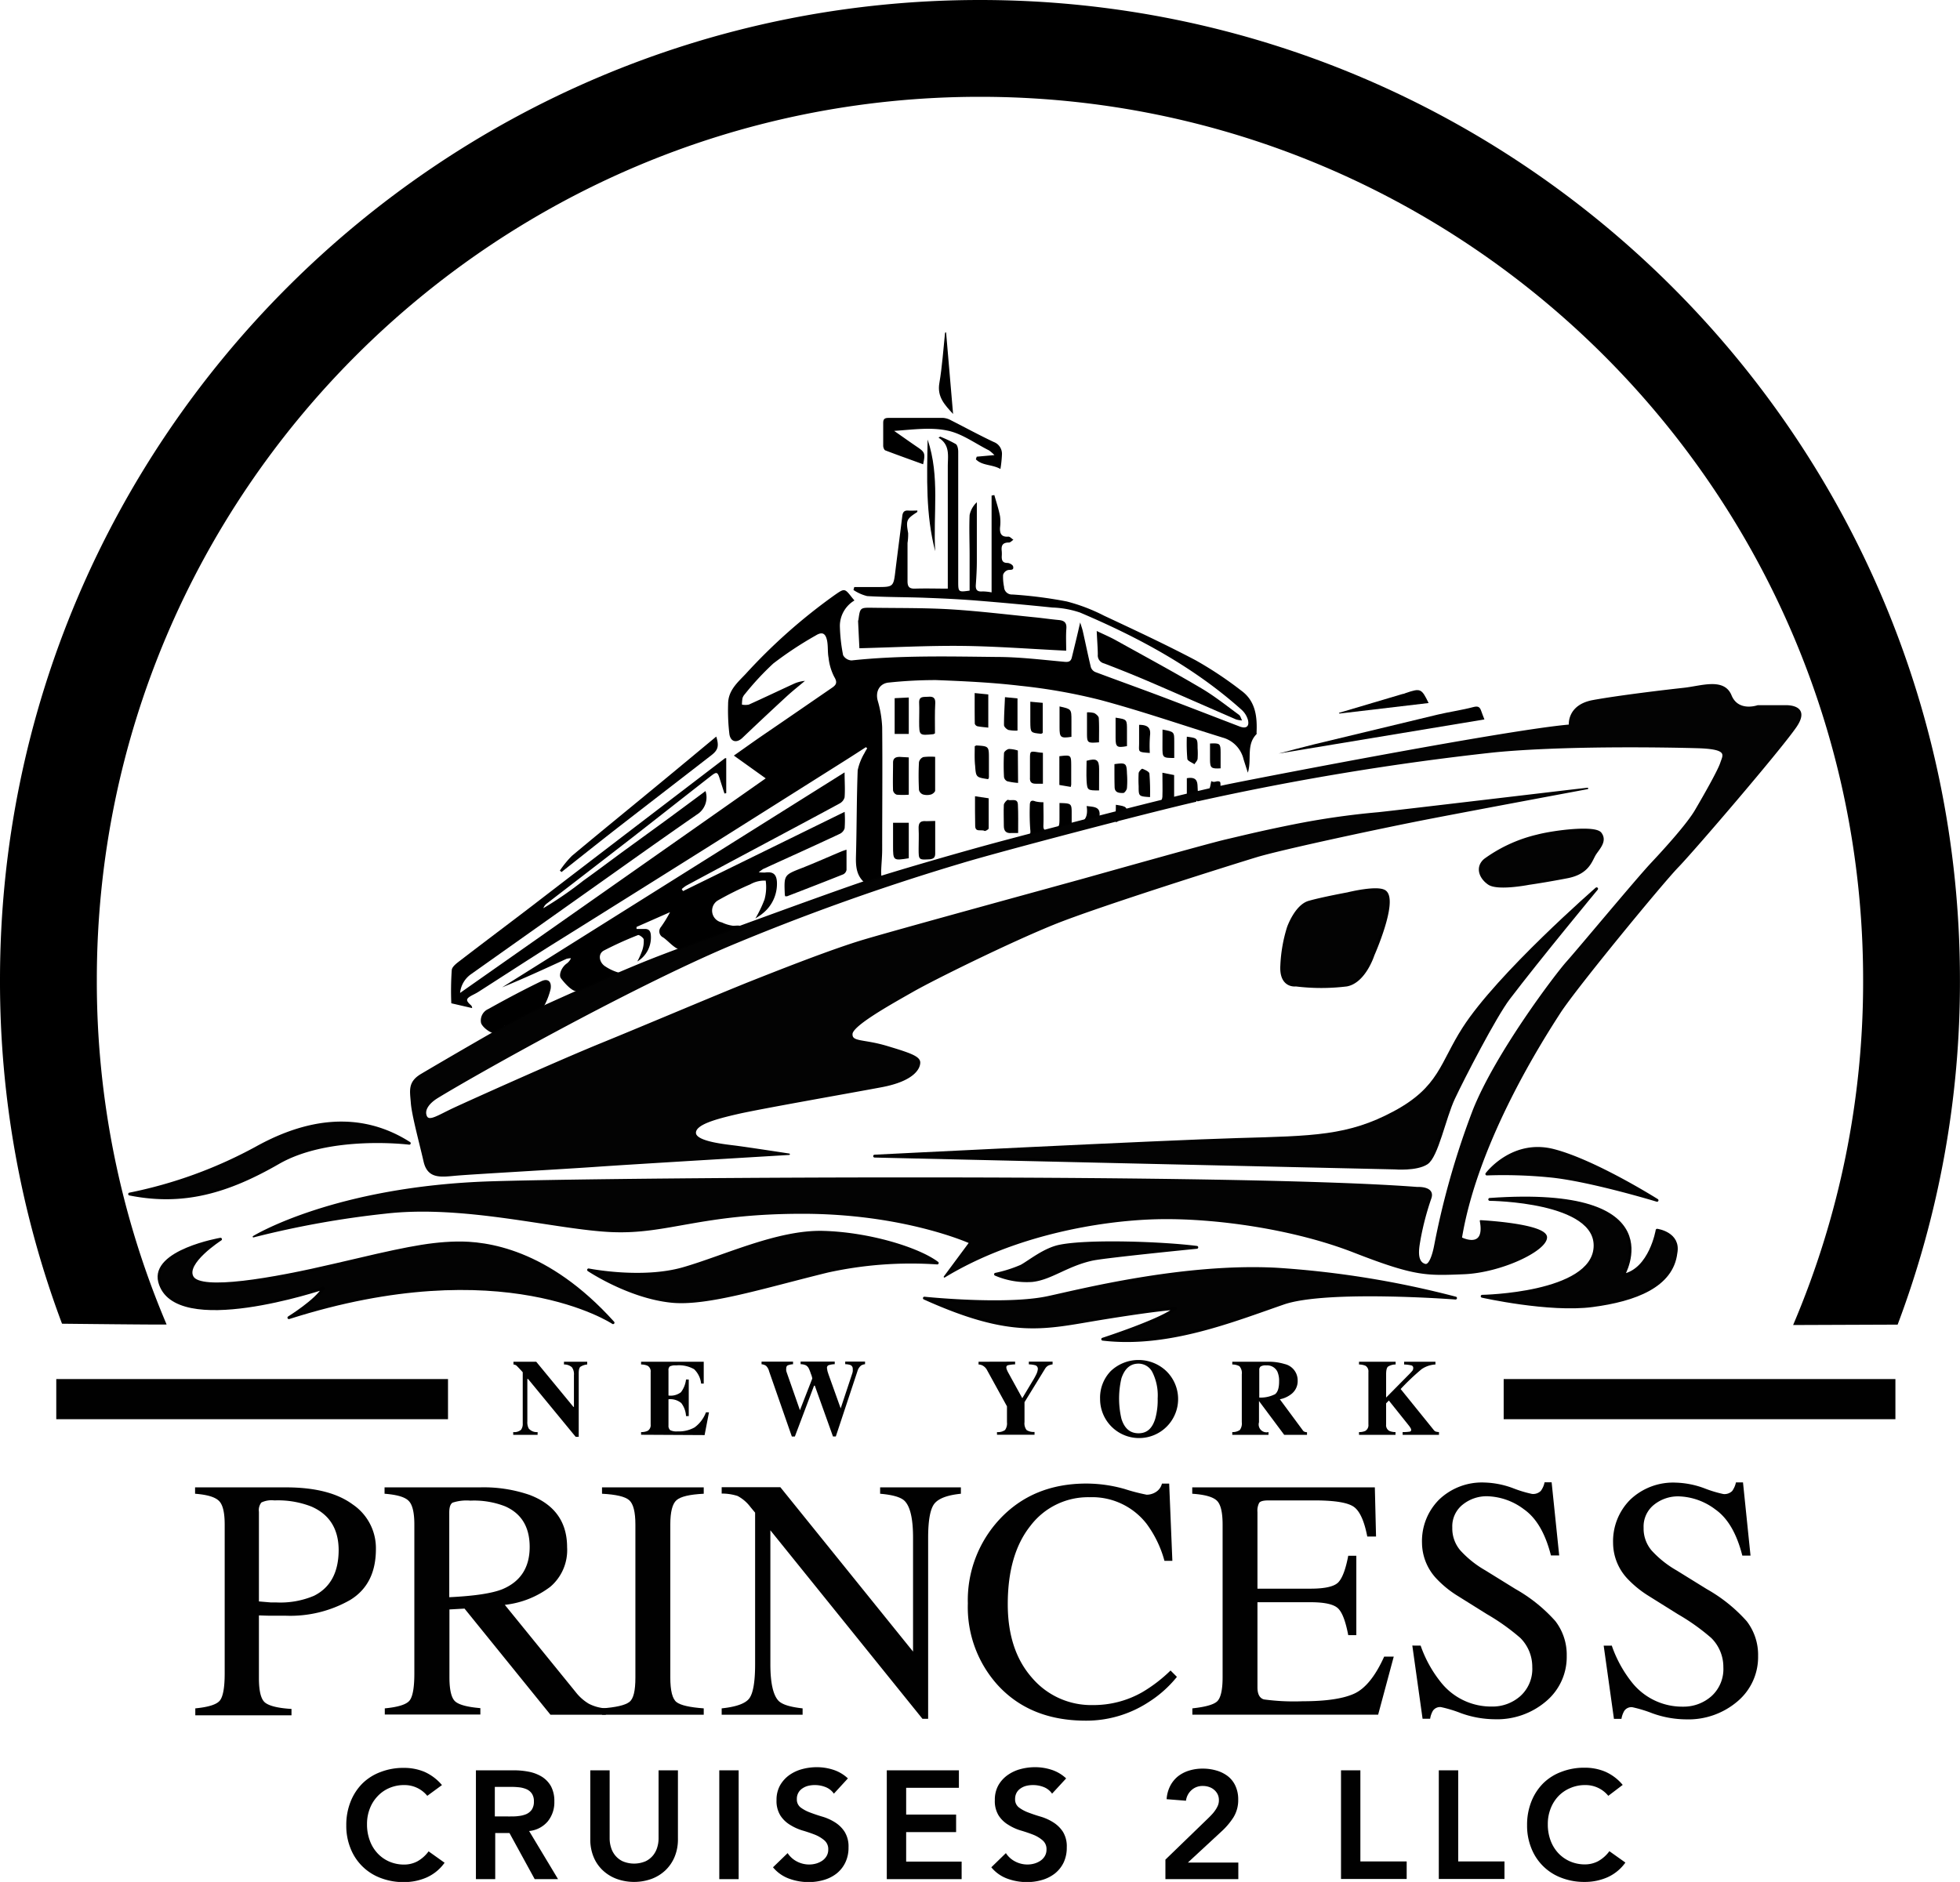 <?xml version="1.0" encoding="UTF-8"?>
<svg xmlns="http://www.w3.org/2000/svg" id="Layer_1" data-name="Layer 1" viewBox="0 0 344.13 330.49">
  <defs>
    <style>.cls-1,.cls-2{fill:#030303;stroke:#010101;stroke-linecap:round;stroke-linejoin:round;}.cls-1{stroke-width:0.5px;}.cls-2{stroke-width:0.25px;}.cls-3{fill:#010101;}</style>
  </defs>
  <path d="M217.82,152.31v-3.14c2.46-.43,1.68,1.56,2,2.59l.86-.08c1.09-.15,1.14-.44,1.43-2,.62.38.95-.17,1.5.11.24.12,0,1.32.28,1.27" transform="translate(-9.44 -12.51)"></path>
  <path d="M213.09,153.36c.2,0,.43-.6.44-.93.05-1.35,0-2.71,0-4.22l2.06.41v4.12" transform="translate(-9.44 -12.51)"></path>
  <path d="M189.54,159.39c.74-.21.89-.4.79-1.2a39,39,0,0,1-.08-4.19c0-.72.18-1.08,1-.75a5.55,5.55,0,0,0,1.39.14c0,1.35.05,2.68,0,4-.05.86.23,1.07,1,.89l.6-.14c1.22-.3,1.22-.49,1.22-2.13v-2.48c2.15.06,2.15.06,2.14,2.05v1.47a4,4,0,0,0,1.28-.06c1.27-.32,1.58-1.42,1.35-2.93,1.26.17,2.52.07,2.24,1.88" transform="translate(-9.44 -12.51)"></path>
  <path d="M161.1,167.75c0-.21.07-.32,0-.36-1.34-1.27-1.42-2.88-1.37-4.61.14-5,.11-10,.3-15a9.87,9.87,0,0,1,1.18-3,8.92,8.92,0,0,1,.49-.85l-.22-.21c-1.2.77-2.39,1.55-3.6,2.31q-12.4,7.83-24.81,15.65-13.39,8.42-26.83,16.81c-4.27,2.69-8.5,5.45-12.75,8.17-.36.23-.76.43-1.15.63-1.11.6-1.16.89-.25,1.72a.64.64,0,0,1,.24.53l-3.65-.84a51.81,51.81,0,0,1,.08-5.85c.07-.65,1-1.28,1.63-1.77,4.19-3.22,8.42-6.39,12.62-9.6,5.19-4,10.35-7.94,15.53-11.91l18.2-13.91s.14,0,.21,0v6.14l-.31.06c-.28-.86-.56-1.73-.83-2.59-.37-1.19-.53-1.27-1.5-.52-4.61,3.59-9.2,7.22-13.81,10.81q-7.48,5.8-15,11.58a1.81,1.81,0,0,0-.66.86,63.48,63.48,0,0,0,7-4.82c2.43-1.73,4.81-3.54,7.22-5.3l7.15-5.2c2.36-1.73,4.7-3.47,7.1-5.25a3.55,3.55,0,0,1-1.53,4.14c-6.77,4.68-13.46,9.48-20.18,14.23L92.14,183.59a4.57,4.57,0,0,0-1.92,3.29l53.66-37.68-5.59-4c1.84-1.29,3.57-2.54,5.33-3.74,4-2.73,7.93-5.44,11.9-8.17.72-.49,1-.91.4-1.9a9.49,9.49,0,0,1-1-3.36c-.19-1-.07-2-.26-3-.27-1.32-.86-1.63-2-.92a63.54,63.54,0,0,0-7.45,4.92,49.57,49.57,0,0,0-5,5.39,1.8,1.8,0,0,0-.41.72,6.83,6.83,0,0,0-.09,1.11,3.19,3.19,0,0,0,1.2,0c2.6-1.17,5.17-2.4,7.76-3.59a6.09,6.09,0,0,1,2.1-.58c-1.08.91-2.2,1.79-3.25,2.76q-3.86,3.56-7.67,7.19c-1,1-2.1.83-2.34-.56a35.13,35.13,0,0,1-.23-5.34c0-2.39,1.7-3.8,3.11-5.3A98.59,98.59,0,0,1,156,117c1.74-1.21,1.75-1.19,3.08.51l.38.45a5.23,5.23,0,0,0-2.56,4.44,30,30,0,0,0,.57,5.17,1.8,1.8,0,0,0,1.48.92c8.48-.91,17-.7,25.48-.61,4,0,8,.5,12,.86.74.06,1.05-.16,1.2-.78.49-2,1-4.06,1.46-6.14.14.45.34,1,.46,1.5.48,2.12.91,4.25,1.42,6.36a1.43,1.43,0,0,0,.76.84c3.86,1.45,7.74,2.84,11.59,4.29,4.6,1.74,9.18,3.52,13.77,5.28,1.15.44,1.74,0,1.46-1.15a3.79,3.79,0,0,0-1.1-1.77c-8.36-7.49-18.11-12.72-28.36-17.08a16.79,16.79,0,0,0-4.88-.89c-4.47-.46-8.93-.87-13.41-1.23-2.93-.23-5.88-.37-8.82-.48-3.43-.13-6.86-.1-10.29-.3a7.58,7.58,0,0,1-2.4-1.07l.14-.52h3.89c3,0,3,0,3.35-3,.39-3.18.81-6.35,1.2-9.53.08-.62.35-.94,1-.9s1.08,0,1.64,0c0,.15,0,.26-.07.29-1.87,1.21-1.94,1.45-1.55,3.67a10.3,10.3,0,0,1-.11,1.74c0,2.24,0,4.48,0,6.72,0,1,.35,1.32,1.32,1.29,1.9-.06,3.79,0,5.75,0,0-3.13,0-6.35,0-9.57q0-5.94,0-11.88c0-1.83.45-3.79-1.63-5.06l.29-.18a22.17,22.17,0,0,1,2.74,1.3c.31.2.43.88.43,1.34,0,7.56,0,15.12,0,22.68,0,2,0,2,2,1.72,0-2.07,0-4.13,0-6.19,0-2.36-.1-4.73,0-7.08a4.27,4.27,0,0,1,1.27-2.25c0,3.45,0,6.89,0,10.34,0,1.39-.08,2.78-.18,4.17-.06.89.26,1.23,1.17,1.15a8.81,8.81,0,0,1,1.6.17v-17l.48-.09c.35,1.23.76,2.45,1,3.71a7.64,7.64,0,0,1,0,2c-.06,1.07.25,1.69,1.48,1.59.27,0,.58.36.87.55-.26.17-.53.49-.78.48-1.12,0-1.38.53-1.27,1.49a6.17,6.17,0,0,1,0,1c0,.73.21,1.09,1,1.1.36,0,.94.33,1,.61.17.74-.44.55-.91.64a1.28,1.28,0,0,0-.85.83,8.52,8.52,0,0,0,.17,2.13,1.36,1.36,0,0,0,1.44,1.33,76.24,76.24,0,0,1,9.55,1.22,31.45,31.45,0,0,1,6.54,2.49c5.42,2.54,10.85,5.07,16.14,7.86a65.48,65.48,0,0,1,8,5.33c2.48,1.81,2.8,4.55,2.66,7.39a.34.34,0,0,1,0,.23c-1.87,1.89-.79,4.42-1.53,6.77-.28-.89-.53-1.64-.76-2.39a5.18,5.18,0,0,0-3.62-3.76c-7.15-2.21-14.23-4.66-21.46-6.6a99.21,99.21,0,0,0-14.16-2.51c-4.89-.58-9.83-.81-14.76-1a78.18,78.18,0,0,0-8.22.43c-1.66.12-2.45,1.56-2,3.19a19.59,19.59,0,0,1,.78,4.65c.07,7.16,0,14.32,0,21.48,0,1.27-.14,2.54-.18,3.81a12.21,12.21,0,0,0,.07,1.26" transform="translate(-9.44 -12.51)"></path>
  <path d="M140.21,175.09a1.58,1.58,0,0,1-.86,0c-.34-.08-.85,0-1.19,0a6.68,6.68,0,0,1-2-.6,2.1,2.1,0,0,1-.72-3.83,55.55,55.55,0,0,1,5.73-2.85,5,5,0,0,1,2.71-.65,8.24,8.24,0,0,1-.21,3.31,21.58,21.58,0,0,1-1.61,3.35c.5-.35.92-.58,1.26-.88a6.65,6.65,0,0,0,2.53-5.55c-.08-1.39-.72-1.85-2.1-1.65a8.4,8.4,0,0,1-1.09-.05,7.63,7.63,0,0,1,.77-.57c4.47-2.05,9-4.08,13.42-6.16a1.62,1.62,0,0,0,.89-1,20.72,20.72,0,0,0,0-2.88L129.36,169l-.22-.36a6.06,6.06,0,0,1,.77-.59q6.3-3.39,12.62-6.76c4.77-2.55,9.54-5.08,14.29-7.66a1.78,1.78,0,0,0,.91-1.09c.11-1.38,0-2.77,0-4.39L97.6,185.9c3.82-1.56,7.55-3.28,11.29-5a2.92,2.92,0,0,1,.8-.11,2.4,2.4,0,0,1-.85,1c-.92.75-1.31,2-.91,2.52.67.9,2.07,2.46,2.92,2.27,2.55-.57,5.83-2.08,8.54-3a8.43,8.43,0,0,1-3.65-1.34c-1.11-.68-1.38-2.21-.28-2.8a62.94,62.94,0,0,1,6-2.72c.2-.08.93.45,1,.75a4.91,4.91,0,0,1-.28,2,15.12,15.12,0,0,1-.84,1.89,4.92,4.92,0,0,0,2.37-4.64c-.06-.81-.43-1.13-1.23-1.07-.42,0-.85,0-1.28,0l0-.36,5.88-2.59a21.23,21.23,0,0,1-1.6,2.61,1.18,1.18,0,0,0,.4,1.83c1.22.84,2.44,2.65,4.05,2.16a20.88,20.88,0,0,0,3.09-1Z" transform="translate(-9.44 -12.51)"></path>
  <path d="M104.51,189.7a5.28,5.28,0,0,0,.61-.81,12.12,12.12,0,0,0,1-2.72c.2-1.32-.49-1.9-1.67-1.33-3.14,1.52-6.22,3.16-9.26,4.86a2.2,2.2,0,0,0-1.29,2.44c.23.83,2.09,2.25,3.22,1.89.34-.11.66-1.31,1-1.38a2.38,2.38,0,0,1,.79.07l5.58-3" transform="translate(-9.44 -12.51)"></path>
  <path d="M196.64,126.78c-6.32-.31-12.25-.77-18.17-.84s-11.88.25-18.14.41c-.07-1.41-.15-3.08-.23-4.76a1,1,0,0,1,.06-.23c.29-2.12.29-2.15,2.41-2.12,4.71.07,9.43,0,14.13.3s9.57.89,14.36,1.37c1.41.14,2.83.35,4.25.48.93.09,1.44.41,1.36,1.49C196.57,124.18,196.64,125.49,196.64,126.78Z" transform="translate(-9.44 -12.51)"></path>
  <path d="M202,123.32c1.22.59,2.32,1.05,3.36,1.63,5,2.78,10.08,5.52,15,8.43,2.31,1.36,4.43,3.06,6.6,4.65.29.21.38.69.56,1a4.52,4.52,0,0,1-1.06-.18c-5-2.17-10-4.38-15-6.53-2.69-1.16-5.41-2.25-8.15-3.3a1.45,1.45,0,0,1-1.12-1.56C202.18,126.2,202.06,124.89,202,123.32Z" transform="translate(-9.44 -12.51)"></path>
  <path d="M185.09,94.87c-1.44-.83-3.2-.55-4.31-1.7l.15-.46,3.11-.28a7.66,7.66,0,0,0-.94-.82c-2.45-1.22-4.8-3-7.4-3.5-2.94-.61-6.1-.14-9.27.07,1.31.91,2.61,1.84,3.93,2.74,1.49,1,1.57,1.17,1.16,3.12-2.22-.81-4.45-1.6-6.65-2.44-.19-.08-.35-.5-.36-.77,0-1.35,0-2.71,0-4.07,0-.71.32-.86.95-.86,3.2,0,6.39,0,9.59,0a3.31,3.31,0,0,1,1.34.41c2.51,1.27,5,2.63,7.53,3.82a2.22,2.22,0,0,1,1.44,2.2A21.23,21.23,0,0,1,185.09,94.87Z" transform="translate(-9.44 -12.51)"></path>
  <path d="M107.74,165.4a17,17,0,0,1,2.1-2.58c5.31-4.44,10.68-8.8,16-13.2,3.13-2.58,6.24-5.17,9.36-7.76.5,1.64.34,2.35-.85,3.27-5.77,4.48-11.56,8.93-17.32,13.41-3,2.35-6,4.74-9,7.11Z" transform="translate(-9.44 -12.51)"></path>
  <path d="M233.94,144.84c1.85-.48,4-1.07,6.13-1.59Q251,140.61,261.88,138c2.08-.49,4.21-.78,6.28-1.33.89-.23,1.14.07,1.37.76.17.52.39,1,.54,1.42Z" transform="translate(-9.44 -12.51)"></path>
  <path d="M244.52,137.7l11.19-3.32c.18,0,.37-.1.56-.17,2.59-.88,2.76-.8,4,1.76l-15.67,1.85Z" transform="translate(-9.44 -12.51)"></path>
  <path d="M173.64,109.31c-1.68-6.4-1.45-12.93-1.33-19.61C174.51,96.22,173.25,102.82,173.64,109.31Z" transform="translate(-9.44 -12.51)"></path>
  <path d="M173.63,145.42c0,2.05,0,4,0,5.92,0,.25-.43.61-.72.69a2.6,2.6,0,0,1-1.41,0,1.14,1.14,0,0,1-.71-.79c-.08-1.62-.09-3.26,0-4.88a1.25,1.25,0,0,1,.77-.9A10.56,10.56,0,0,1,173.63,145.42Z" transform="translate(-9.44 -12.51)"></path>
  <path d="M173.64,156.68c0,2.06,0,3.9,0,5.73,0,.65-.25.91-.91,1-2,.12-2,.12-2-1.85,0-1.15.06-2.32,0-3.47s.34-1.47,1.38-1.37C172.57,156.72,173.08,156.68,173.64,156.68Z" transform="translate(-9.44 -12.51)"></path>
  <path d="M173.6,141.3c-.2.1-.23.13-.27.14-2.51.25-2.5.25-2.51-2.22,0-1.07.05-2.15,0-3.22-.08-1.32.84-1.06,1.59-1.13s1.28.1,1.24,1.08C173.55,137.74,173.6,139.52,173.6,141.3Z" transform="translate(-9.44 -12.51)"></path>
  <path d="M169,145.52v6.55a13.42,13.42,0,0,1-2.11,0,1,1,0,0,1-.65-.74c-.06-1.63,0-3.26,0-4.9,0-.77.46-1,1.17-1Z" transform="translate(-9.44 -12.51)"></path>
  <path d="M175.55,70.87c.41,4.72.81,9.45,1.23,14.34-1.47-1.6-2.83-3-2.41-5.43.5-2.92.69-5.89,1-8.84Z" transform="translate(-9.44 -12.51)"></path>
  <path d="M169,163.23c-2.74.44-2.76.42-2.76-2.18V157H169Z" transform="translate(-9.44 -12.51)"></path>
  <path d="M169,135v6.4h-2.48v-6.28Z" transform="translate(-9.44 -12.51)"></path>
  <path d="M188.19,150a11.39,11.39,0,0,1-1.9-.29,1,1,0,0,1-.57-.74,39,39,0,0,1,0-4.19c0-.28.54-.7.87-.74a5.44,5.44,0,0,1,1.56.27Z" transform="translate(-9.44 -12.51)"></path>
  <path d="M188.2,158.8c-.48,0-.84,0-1.19,0-.92.08-1.32-.36-1.32-1.25,0-1.23-.06-2.47,0-3.69,0-.33.59-.94.71-.89.61.23,1.73-.39,1.76.86C188.24,155.46,188.2,157.08,188.2,158.8Z" transform="translate(-9.44 -12.51)"></path>
  <path d="M180.63,152.34l2.4.36c0,1.75,0,3.52,0,5.29,0,.17-.61.52-.73.44-.53-.32-1.63.33-1.64-.89C180.62,155.88,180.63,154.22,180.63,152.34Z" transform="translate(-9.44 -12.51)"></path>
  <path d="M180.57,134.22l2.39.24v5.83c-.69-.08-1.3-.12-1.91-.24a.69.69,0,0,1-.46-.45C180.56,137.83,180.57,136.06,180.57,134.22Z" transform="translate(-9.44 -12.51)"></path>
  <path d="M180.58,143.55c.23-.1.27-.14.3-.13,2.19.14,2.19.14,2.19,2.37,0,1.08,0,2.15,0,3.23a.83.83,0,0,1-.14.32c-2.1-.32-2.14-.32-2.28-2.36C180.52,145.84,180.58,144.69,180.58,143.55Z" transform="translate(-9.44 -12.51)"></path>
  <path d="M185.89,134.94l2.2.22v5.65a6.44,6.44,0,0,1-1.58-.11c-.33-.11-.78-.55-.79-.84C185.71,138.25,185.82,136.65,185.89,134.94Z" transform="translate(-9.44 -12.51)"></path>
  <path d="M192.55,144.71v5.43c-.49,0-.88,0-1.27,0-.76,0-1.06-.32-1-1.09,0-1.07,0-2.14,0-3.22,0-1.44,0-1.44,1.45-1.21C191.94,144.67,192.18,144.67,192.55,144.71Z" transform="translate(-9.44 -12.51)"></path>
  <path d="M190.34,135.74l2.18.2v5.3c-.1,0-.2.14-.3.13-1.85-.18-1.86-.18-1.88-2.09C190.33,138.17,190.34,137.06,190.34,135.74Z" transform="translate(-9.44 -12.51)"></path>
  <path d="M202.41,151.32c-2,0-2.08,0-2.19-1.69-.07-1.18,0-2.37,0-3.52,1.76-.49,2.2-.17,2.2,1.47Z" transform="translate(-9.44 -12.51)"></path>
  <path d="M197.44,150.7l-2-.34V146c0-.24,0-.47,0-.69,2.07-.24,2.07-.24,2.08,1.74,0,1.07,0,2.15,0,3.23A3.75,3.75,0,0,1,197.44,150.7Z" transform="translate(-9.44 -12.51)"></path>
  <path d="M205.11,146.7c2-.27,2.14-.19,2.2,1.67a15.91,15.91,0,0,1,0,2.49c0,.34-.43.91-.65.91-.67,0-1.51,0-1.52-1.06C205.1,149.37,205.11,148,205.11,146.7Z" transform="translate(-9.44 -12.51)"></path>
  <path d="M202.4,142.87c-2.07.16-2.11.13-2.11-1.75v-3.51a3.9,3.9,0,0,1,1.28.13c.33.17.78.56.79.87C202.45,140,202.4,141.39,202.4,142.87Z" transform="translate(-9.44 -12.51)"></path>
  <path d="M195.47,136.57c2.09.46,2.09.46,2.09,2.5v2.84c-1.91.28-2.09.12-2.09-1.67Z" transform="translate(-9.44 -12.51)"></path>
  <path d="M205.31,138.54c2.05.31,2,.31,2,2.27,0,.92,0,1.83,0,2.73-1.77.33-2,.16-2-1.45C205.3,140.94,205.31,139.79,205.31,138.54Z" transform="translate(-9.44 -12.51)"></path>
  <path d="M205.36,153.84c2,.31,2,.31,2,2.27,0,.92-.07-1-.07-.13-1.77.33-2,1.77-2,.17C205.31,155,205.36,155.09,205.36,153.84Z" transform="translate(-9.44 -12.51)"></path>
  <path d="M213.55,140.63c2.06.39,2.06.39,2.06,2.13v2.86c-2.05,0-2.08-.05-2.07-2C213.55,142.64,213.55,141.7,213.55,140.63Z" transform="translate(-9.44 -12.51)"></path>
  <path d="M211.32,144.74c-2.28-.17-1.86-.14-1.88-1.94,0-1,0-2,0-3,1.58,0,2.09.57,1.91,1.94A23.4,23.4,0,0,0,211.32,144.74Z" transform="translate(-9.44 -12.51)"></path>
  <path d="M217.82,141.88c1.88.26,1.88.26,1.89,2a13.37,13.37,0,0,1,0,1.9c-.05.33-.36.62-.56.94-.43-.31-1.2-.58-1.24-.93A31.64,31.64,0,0,1,217.82,141.88Z" transform="translate(-9.44 -12.51)"></path>
  <path d="M223.75,147.44c-1.66.1-1.85-.07-1.86-1.53v-2.83c1.72-.09,1.86,0,1.86,1.52C223.76,145.55,223.75,146.5,223.75,147.44Z" transform="translate(-9.44 -12.51)"></path>
  <path d="M324.27,245.2a153.61,153.61,0,0,0,12.29-60.63c0-85.5-69.56-155.06-155.06-155.06S26.44,99.07,26.44,184.57A154,154,0,0,0,38.69,245.1c.22.08-18.36-.13-18.36-.13a171,171,0,0,1-10.89-60.4C9.44,89.7,86.63,12.51,181.5,12.51S353.56,89.7,353.56,184.57a170.62,170.62,0,0,1-10.94,60.56S324.27,245.2,324.27,245.2Z" transform="translate(-9.44 -12.51)"></path>
  <path class="cls-1" d="M32.2,222.2a78.89,78.89,0,0,0,22.35-8.15c11.33-6.27,20.14-5,26.75-.77,0,0-14-1.76-23,3.42S41.55,224.07,32.2,222.2Z" transform="translate(-9.44 -12.51)"></path>
  <path class="cls-1" d="M48.16,230.13s-6.5,4.18-4.95,6.71,13.87.44,25.1-2.2,16-3.74,21.24-3.85,16,1.21,27.53,14c0,0-19.27-12.88-56.92-.88,0,0,4.84-3,6.06-5.18,0,0-26.11,8.8-28.74-1.1C36.05,232.22,48.16,230.13,48.16,230.13Z" transform="translate(-9.44 -12.51)"></path>
  <path class="cls-1" d="M112.78,235.52s9.36,1.87,16.63-.22S146,228.7,154,228.92s16.62,2.86,20,5.39a68.29,68.29,0,0,0-19.26,1.43c-11.23,2.75-21.18,5.93-27.41,5.29C119.83,240.26,112.78,235.52,112.78,235.52Z" transform="translate(-9.44 -12.51)"></path>
  <path class="cls-1" d="M184.23,236.29a23.23,23.23,0,0,0,4.52-1.43c1.43-.77,4.09-3,6.82-3.52,5-1,18-.55,24,.22,0,0-16.1,1.59-18.38,2.09-4.52,1-7.27,3.41-10.57,3.74A13.89,13.89,0,0,1,184.23,236.29Z" transform="translate(-9.44 -12.51)"></path>
  <path class="cls-1" d="M171.74,240.48s14.2,1.48,21.63-.09c5.22-1.1,23.64-5.86,40.15-5A165.79,165.79,0,0,1,265,240.47s-22.65-1.73-30.22.89c-8.92,3.08-20.34,7.69-31.73,6.33,0,0,10.58-3.43,12.74-5.41,0,0-3.14.16-13.06,1.78S187.24,247.47,171.74,240.48Z" transform="translate(-9.44 -12.51)"></path>
  <path class="cls-1" d="M271,223.14s19,.16,18.49,8.42-19.82,8.59-19.82,8.59,11.73,2.64,19.33,1.65,14-3.47,14.69-9.25c.66-3.47-3.3-4-3.3-4s-1.16,6.93-5.95,7.92C294.43,236.51,303.68,220.82,271,223.14Z" transform="translate(-9.44 -12.51)"></path>
  <path class="cls-1" d="M270.49,218.68s4.46-6,11.72-4.13,18.17,8.75,18.17,8.75-12.07-3.67-19-4.29A82.81,82.81,0,0,0,270.49,218.68Z" transform="translate(-9.44 -12.51)"></path>
  <path class="cls-2" d="M219.38,153.2c-8.34,1.9-34.43,8.75-41,10.74a404.13,404.13,0,0,0-41.12,14.69c-17.83,7.6-44.57,22.65-51,26.59-1.49.91-2.48,2.15-2,3.3s2.15-.08,5-1.4,18.08-8.18,25.76-11.31,21.14-8.84,26.34-10.9,14-5.53,19.49-7.19,35.34-9.82,38.89-10.81,21.71-6.11,24.93-6.86,6.11-1.48,11.89-2.64a137.65,137.65,0,0,1,14.86-2.14c3.22-.33,34.44-4.05,36.75-4.3,0,0-18.17,3.39-27.17,5.12s-26.67,5.53-31,6.85-27.74,8.67-35.51,11.81-21,9.66-24.77,11.81S159.1,192.5,159,194.07s2,1,6.11,2.23,5.78,1.82,5.78,2.81-1,3.14-6.69,4.21-21.3,3.8-25.26,4.71-7.52,1.9-7.43,3.46,5,2.07,7,2.32,9.49,1.4,9.49,1.4-27.74,1.65-33.52,2.06-22.13,1.33-24.86,1.57-5,.66-5.69-2.39-2.07-8.09-2.23-10.24-.58-3.63,1.73-5,16.43-9.66,19.32-11,14.87-6.77,21.64-9.41,31.45-11.64,36.66-13.37S177,162.61,182.88,161s34-9,42.61-10.73,49-9.5,59.53-10.4c0,0-.41-3.47,4.13-4.3s12.88-1.82,15.94-2.15,7-1.81,8.25,1.24,4.71,1.82,4.71,1.82h4.71s4.7-.33,2,3.63-18,21.8-20.73,24.61S286.1,186,283.29,190.36,268.84,212.73,266,229.91c0,0,4.37,2.23,3.38-3,0,0,11.56.58,11.56,2.89s-8,6.11-14.53,6.36-8.42.42-19.24-3.8-24.85-6.11-34.68-5.86-25,2.81-37.23,10.24l4.45-6s-11.47-5.2-29.39-5.2-23.61,3.63-33.44,3.22S91.07,223.88,77,225.53a165.15,165.15,0,0,0-23.07,4.16s14.23-8.78,42-9.61c24.42-.73,131.45-1.4,162.35,1,0,0,3-.19,2.37,1.79a49.09,49.09,0,0,0-1.9,7.18c-.16,1.08-.91,4.05.91,4.54.76.21,1.4-1.65,1.73-3.46a141.53,141.53,0,0,1,6.78-23.7c4-10,14.44-23.78,16.43-26s12.22-14.53,14.78-17.26,6.35-6.93,7.76-9.33,4-6.93,4.46-8.34,1.48-2.56-4.13-2.72-23.52-.46-35.75.74a480.82,480.82,0,0,0-52,8.59" transform="translate(-9.44 -12.51)"></path>
  <path class="cls-1" d="M252.65,169.14c2,1.73-2.14,11.06-2.14,11.06s-1.49,4.71-4.63,5.29a36.56,36.56,0,0,1-8.91,0s-2.73.41-2.48-3.47a26,26,0,0,1,1.16-6.61s1.32-3.8,3.63-4.46,6.77-1.48,6.77-1.48S251.48,168.11,252.65,169.14Z" transform="translate(-9.44 -12.51)"></path>
  <path class="cls-1" d="M279.41,159.31c2.93-.76,10.07-1.65,11-.41s-.17,2.39-.91,3.47-1.07,3.38-4.87,4.12-6.77,1.16-6.77,1.16-5.45,1.07-7,0-2.15-2.89-.66-4.13A25.66,25.66,0,0,1,279.41,159.31Z" transform="translate(-9.44 -12.51)"></path>
  <path d="M158.07,161.73c0,1.25,0,2.4,0,3.54a1.09,1.09,0,0,1-.57.78c-3.27,1.31-6.56,2.58-9.85,3.85a1.44,1.44,0,0,1-.36,0,2.83,2.83,0,0,1-.06-.37c-.14-3.39-.13-3.36,3.07-4.61,2.32-.91,4.6-1.94,6.91-2.9A8.53,8.53,0,0,1,158.07,161.73Z" transform="translate(-9.44 -12.51)"></path>
  <path d="M211.36,152.49c-2-.13-2-.13-2-1.91a21.46,21.46,0,0,1,0-2.27c0-.3.55-.84.65-.8.47.19,1.2.51,1.24.85A40.18,40.18,0,0,1,211.36,152.49Z" transform="translate(-9.44 -12.51)"></path>
  <path class="cls-1" d="M254.31,217.62s3.8.32,5.61-.85,3.11-7.94,4.74-11.41,7.23-14.34,9.67-17.55c5.42-7.12,15.44-19.22,15.44-19.22s-17.23,15-23.34,24.54c-3.94,6.13-4.09,10.42-12.16,14.75s-14.18,4.36-27.56,4.74S163,215.54,163,215.54,247.71,217.49,254.31,217.62Z" transform="translate(-9.44 -12.51)"></path>
  <path d="M131.1,178.42" transform="translate(-9.44 -12.51)"></path>
  <path class="cls-3" d="M99.55,264a1.82,1.82,0,0,0,1.37-.4,1.75,1.75,0,0,0,.3-1.11v-9c-.58-.65-.94-1-1.07-1.14a1,1,0,0,0-.56-.22v-.48h4l6.53,7.93h.09V254a2.07,2.07,0,0,0-.35-1.37,2,2,0,0,0-1.4-.5v-.48h4.08v.48a2.68,2.68,0,0,0-1.19.4q-.3.24-.3,1.11v11.2h-.53l-8.36-10.16h-.13v7.45a2.36,2.36,0,0,0,.24,1.24,1.82,1.82,0,0,0,1.56.63v.49H99.55Z" transform="translate(-9.44 -12.51)"></path>
  <path class="cls-3" d="M122,264.47V264a2.6,2.6,0,0,0,1.16-.22,1.16,1.16,0,0,0,.52-1.11v-9.2a1.14,1.14,0,0,0-.54-1.12,2.85,2.85,0,0,0-1.14-.22v-.48H133v3.83h-.46a4.11,4.11,0,0,0-1.23-2.52,5.38,5.38,0,0,0-3.16-.67,2.15,2.15,0,0,0-1.11.18.86.86,0,0,0-.23.72v4.39A2.94,2.94,0,0,0,129,257a4.57,4.57,0,0,0,.89-2.23h.48v6.42h-.48a4.14,4.14,0,0,0-.83-2.28,3,3,0,0,0-2.25-.67v4.6a1,1,0,0,0,.31.83,2.52,2.52,0,0,0,1.27.21,5.63,5.63,0,0,0,3-.7,5.78,5.78,0,0,0,2-2.65h.53l-.77,4Z" transform="translate(-9.44 -12.51)"></path>
  <path class="cls-3" d="M148.68,251.63v.46a2.71,2.71,0,0,0-.94.2c-.17.08-.26.28-.26.59a1.49,1.49,0,0,0,0,.28c0,.11.05.23.08.34l2.33,6.66h0l2.17-5.57a3.84,3.84,0,0,0-.26-.85,6.25,6.25,0,0,0-.4-1,1.31,1.31,0,0,0-.47-.47,2.27,2.27,0,0,0-.92-.19v-.46H156v.46a3.86,3.86,0,0,0-1.09.18.48.48,0,0,0-.27.5,2.11,2.11,0,0,0,.06.36c0,.17.11.42.2.73l2.19,6.12H157l2.07-6.25a2.37,2.37,0,0,0,.09-.36,1.87,1.87,0,0,0,0-.42.69.69,0,0,0-.4-.71,2.89,2.89,0,0,0-.92-.15v-.46h3.48v.46a1.75,1.75,0,0,0-.68.22,1.94,1.94,0,0,0-.65,1l-3.8,11.47h-.5l-3.19-8.92h-.13L149,264.78h-.53l-4-11.47a2,2,0,0,0-.52-.94,1.62,1.62,0,0,0-.8-.28v-.46Z" transform="translate(-9.44 -12.51)"></path>
  <path class="cls-3" d="M187.67,251.63v.48a6.47,6.47,0,0,0-1.26.15.37.37,0,0,0-.28.39,1,1,0,0,0,.05.28,4.11,4.11,0,0,0,.24.55l2.51,4.57h0l2-3.34c.13-.21.26-.46.41-.76a2.74,2.74,0,0,0,.32-1,.66.66,0,0,0-.4-.67,4.86,4.86,0,0,0-1.18-.17v-.48h4.17v.48a3.66,3.66,0,0,0-.72.19,1.57,1.57,0,0,0-.58.54l-3.63,5.91v3.5a1.91,1.91,0,0,0,.37,1.4,2.36,2.36,0,0,0,1.39.33v.49h-6.59V264a2.12,2.12,0,0,0,1.41-.36,2,2,0,0,0,.34-1.37v-2.79l-3.47-6.31a1.92,1.92,0,0,0-.84-.87,1.67,1.67,0,0,0-.68-.17v-.48Z" transform="translate(-9.44 -12.51)"></path>
  <path class="cls-3" d="M214.12,253.2a6.85,6.85,0,1,1-11.53,5,6.72,6.72,0,0,1,1.87-4.91,7.08,7.08,0,0,1,9.66-.09Zm-1.85,8.47a12.1,12.1,0,0,0,.43-3.58,9.13,9.13,0,0,0-.91-4.57,2.74,2.74,0,0,0-2.45-1.54c-1.44,0-2.42.86-3,2.57a15.48,15.48,0,0,0,0,7.12c.53,1.69,1.51,2.54,3,2.54S211.74,263.36,212.27,261.67Z" transform="translate(-9.44 -12.51)"></path>
  <path class="cls-3" d="M225.8,264a2.22,2.22,0,0,0,1.32-.36,1.91,1.91,0,0,0,.35-1.37v-8.41a1.82,1.82,0,0,0-.42-1.43,2.65,2.65,0,0,0-1.25-.3v-.48h6.11a9.67,9.67,0,0,1,3.08.4,2.94,2.94,0,0,1,2.29,2.9,2.87,2.87,0,0,1-1.2,2.44,4.68,4.68,0,0,1-1.93.85l4,5.41a.68.68,0,0,0,.33.29,1.31,1.31,0,0,0,.44.09v.46h-4l-4.43-5.94h0v3.72a1.38,1.38,0,0,0,1.67,1.73v.49H225.8Zm7.42-6.59c.53-.33.8-1.09.8-2.29a4,4,0,0,0-.31-1.75,2,2,0,0,0-1.93-1.08,1.69,1.69,0,0,0-1,.19.73.73,0,0,0-.24.62v4.84A5.53,5.53,0,0,0,233.22,257.39Z" transform="translate(-9.44 -12.51)"></path>
  <path class="cls-3" d="M248.05,264a2.52,2.52,0,0,0,1.1-.2,1.17,1.17,0,0,0,.55-1.13v-9.2a1.17,1.17,0,0,0-.5-1.11,3,3,0,0,0-1.15-.23v-.48h6.43v.48a2.48,2.48,0,0,0-1.33.37c-.23.19-.34.64-.34,1.36v4.08l4.09-4.14a7.81,7.81,0,0,0,.55-.61.78.78,0,0,0,.12-.44.43.43,0,0,0-.33-.46,6.38,6.38,0,0,0-1.27-.16v-.48h5.5v.48a4.73,4.73,0,0,0-2.44.83,40.63,40.63,0,0,0-3.67,3.48l5.8,7.18a.84.84,0,0,0,.36.29,2.59,2.59,0,0,0,.57.09v.49h-6.38V264a7.14,7.14,0,0,0,1.18-.07c.21,0,.32-.15.32-.32a.71.71,0,0,0-.11-.32,3.92,3.92,0,0,0-.36-.51l-3.45-4.32-.48.49v3.72a1.15,1.15,0,0,0,.55,1.12,2.61,2.61,0,0,0,1.1.21v.49h-6.41Z" transform="translate(-9.44 -12.51)"></path>
  <path class="cls-3" d="M43.73,312.52c2.3-.22,3.73-.67,4.3-1.36s.86-2.29.86-4.77V280.25c0-2.1-.32-3.49-1-4.16s-2-1.09-4.2-1.26v-1.12H59.64q7.67,0,11.73,3a9.26,9.26,0,0,1,4.07,7.84q0,6.17-4.51,8.93a21.18,21.18,0,0,1-11.29,2.77c-.64,0-1.47,0-2.49,0s-1.76-.05-2.25-.05v11c0,2.26.35,3.69,1.05,4.28s2.25,1,4.67,1.14v1.12H43.73Zm20.36-35.45A16.17,16.17,0,0,0,57.61,276a4.14,4.14,0,0,0-2.28.37A2.16,2.16,0,0,0,54.9,278v15.74l2.12.18,1,0a15.12,15.12,0,0,0,6.55-1.17q4.32-2.16,4.33-8.05Q68.87,279.14,64.09,277.07Z" transform="translate(-9.44 -12.51)"></path>
  <path class="cls-3" d="M77,312.52c2.32-.22,3.76-.67,4.33-1.35s.86-2.28.86-4.78V280.25q0-3.18-1-4.17c-.64-.66-2-1.08-4.23-1.25v-1.12H93.71a24.74,24.74,0,0,1,8.7,1.32q6.6,2.5,6.6,9.21a8.45,8.45,0,0,1-2.94,6.92,16.09,16.09,0,0,1-8,3.18l12.44,15.31a8.33,8.33,0,0,0,2.3,2.05,7.53,7.53,0,0,0,3,.82v1.12h-9.72L91,295l-2.65.15v11.9c0,2.23.34,3.64,1,4.24s2.15,1,4.43,1.19v1.12H77ZM97.63,291.6q4.8-2,4.81-7.42,0-5.24-4.31-7.14a15,15,0,0,0-6.1-1,7.86,7.86,0,0,0-3.14.36c-.38.25-.57.82-.57,1.72V293C92.66,292.79,95.77,292.34,97.63,291.6Z" transform="translate(-9.44 -12.51)"></path>
  <path class="cls-3" d="M115.14,312.52c2.46-.18,4-.54,4.77-1.1s1.09-2,1.09-4.32V280.25c0-2.22-.36-3.65-1.09-4.29s-2.31-1-4.77-1.13v-1.12H133v1.12c-2.46.12-4.05.49-4.78,1.13s-1.09,2.07-1.09,4.29V307.1c0,2.32.37,3.76,1.09,4.32s2.32.92,4.78,1.1v1.12H115.14Z" transform="translate(-9.44 -12.51)"></path>
  <path class="cls-3" d="M136.15,312.52q3.75-.39,4.8-1.69c.71-.88,1.07-2.9,1.07-6.08v-26.6l-.83-1a6.77,6.77,0,0,0-2.25-1.93,9,9,0,0,0-2.79-.42v-1.12h10.3l23.3,28.87V282.53q0-4.95-1.48-6.44c-.65-.65-2.08-1.07-4.3-1.26v-1.12h14.18v1.12c-2.3.23-3.84.79-4.6,1.68s-1.15,2.9-1.15,6.07v31.77h-1l-26.7-33.1v23.5q0,4.94,1.44,6.45c.63.64,2,1.08,4.22,1.32v1.12H136.15Z" transform="translate(-9.44 -12.51)"></path>
  <path class="cls-3" d="M206.91,274a34,34,0,0,0,3.86,1,3,3,0,0,0,1.62-.48,2.41,2.41,0,0,0,1.06-1.47h1.27l.56,13.56h-1.39a19.43,19.43,0,0,0-3.15-6.52,12.11,12.11,0,0,0-10-4.65,12.69,12.69,0,0,0-10.36,5q-4,5-4,13.79,0,8.07,4.23,12.89a13.64,13.64,0,0,0,10.71,4.82,17.28,17.28,0,0,0,8.64-2.24,25.84,25.84,0,0,0,5-3.83l1.12,1.12a20.43,20.43,0,0,1-5,4.45,20,20,0,0,1-11,3.24q-9.72,0-15.44-6.22a20.39,20.39,0,0,1-5.27-14.35,20.86,20.86,0,0,1,5.57-14.79q5.85-6.28,15.26-6.28A24.64,24.64,0,0,1,206.91,274Z" transform="translate(-9.44 -12.51)"></path>
  <path class="cls-3" d="M218.79,312.52c2.22-.24,3.66-.63,4.31-1.19s1-2,1-4.23V280.25c0-2.14-.32-3.54-1-4.2s-2.09-1.07-4.33-1.22v-1.12h32.06l.21,8.63h-1.54q-.77-4-2.29-5.16T240.39,276h-8.22c-.89,0-1.43.14-1.64.42a2.91,2.91,0,0,0-.31,1.61v13.47h9.31q3.87,0,4.92-1.15t1.71-4.63h1.42v13.94h-1.42c-.45-2.34-1-3.88-1.73-4.64s-2.34-1.14-4.9-1.14h-9.31v14.95c0,1.19.38,1.9,1.14,2.12a39.1,39.1,0,0,0,6.8.32q6.14,0,9.06-1.34t5.25-6.5h1.68l-2.74,10.2H218.79Z" transform="translate(-9.44 -12.51)"></path>
  <path class="cls-3" d="M258.87,301.5a21.6,21.6,0,0,0,3.59,6.48,11.24,11.24,0,0,0,8.91,4.22,7.36,7.36,0,0,0,5-1.83,6.41,6.41,0,0,0,2.1-5.1,7.14,7.14,0,0,0-2.11-5.13,37.9,37.9,0,0,0-5.83-4.15l-5.15-3.22a18.28,18.28,0,0,1-3.7-3,9.26,9.26,0,0,1-2.57-6.31,10.29,10.29,0,0,1,3-7.6,10.87,10.87,0,0,1,8-3,15.45,15.45,0,0,1,5,1,21.16,21.16,0,0,0,3.31,1,1.9,1.9,0,0,0,1.55-.53,3.72,3.72,0,0,0,.66-1.51h1.24l1.33,12.85h-1.45q-1.47-5.81-4.73-8.1a11.15,11.15,0,0,0-6.44-2.3,6.67,6.67,0,0,0-4.31,1.46,4.86,4.86,0,0,0-1.84,4.05,5.93,5.93,0,0,0,1.41,4,18,18,0,0,0,4.38,3.5l5.3,3.28a27.47,27.47,0,0,1,7,5.63,9.68,9.68,0,0,1,2,6.12,10.16,10.16,0,0,1-3.58,7.93,13.25,13.25,0,0,1-9.15,3.19,17.8,17.8,0,0,1-5.85-1.07,22.71,22.71,0,0,0-3.49-1.06,1.51,1.51,0,0,0-1.43.65,4,4,0,0,0-.48,1.39h-1.33l-1.8-12.85Z" transform="translate(-9.44 -12.51)"></path>
  <path class="cls-3" d="M292.43,301.5A21.82,21.82,0,0,0,296,308a11.27,11.27,0,0,0,8.92,4.22,7.38,7.38,0,0,0,5-1.83,6.41,6.41,0,0,0,2.1-5.1,7.15,7.15,0,0,0-2.12-5.13,37.14,37.14,0,0,0-5.82-4.15l-5.15-3.22a18.65,18.65,0,0,1-3.71-3,9.24,9.24,0,0,1-2.56-6.31,10.32,10.32,0,0,1,3-7.6,10.91,10.91,0,0,1,8.05-3,15.5,15.5,0,0,1,5,1,21.16,21.16,0,0,0,3.31,1,1.92,1.92,0,0,0,1.55-.53,4,4,0,0,0,.66-1.51h1.24l1.32,12.85h-1.44q-1.47-5.81-4.73-8.1a11.17,11.17,0,0,0-6.44-2.3,6.72,6.72,0,0,0-4.32,1.46,4.89,4.89,0,0,0-1.84,4.05,5.93,5.93,0,0,0,1.41,4,18,18,0,0,0,4.39,3.5l5.3,3.28a27.47,27.47,0,0,1,7,5.63,9.68,9.68,0,0,1,2,6.12,10.16,10.16,0,0,1-3.58,7.93,13.28,13.28,0,0,1-9.15,3.19,17.71,17.71,0,0,1-5.85-1.07,23.07,23.07,0,0,0-3.49-1.06,1.5,1.5,0,0,0-1.43.65,4.05,4.05,0,0,0-.49,1.39h-1.32l-1.8-12.85Z" transform="translate(-9.44 -12.51)"></path>
  <rect class="cls-3" x="9.88" y="242.18" width="68.78" height="7.05"></rect>
  <rect class="cls-3" x="264.01" y="242.18" width="68.78" height="7.05"></rect>
  <path class="cls-3" d="M84.46,327.88a5.13,5.13,0,0,0-4-1.89,6.49,6.49,0,0,0-2.69.53A6.06,6.06,0,0,0,75.69,328a6.48,6.48,0,0,0-1.34,2.18,7.32,7.32,0,0,0-.47,2.67,8,8,0,0,0,.47,2.83,6.51,6.51,0,0,0,1.34,2.25,6.13,6.13,0,0,0,2.06,1.48,6.5,6.5,0,0,0,2.69.54,4.92,4.92,0,0,0,2.25-.55,6.16,6.16,0,0,0,2-1.77l2.81,2a7.76,7.76,0,0,1-3.16,2.59,9.86,9.86,0,0,1-4,.81,11.06,11.06,0,0,1-4.06-.72,9.05,9.05,0,0,1-5.28-5.17,10.47,10.47,0,0,1-.76-4.07,11,11,0,0,1,.76-4.18,9.4,9.4,0,0,1,2.09-3.2,9,9,0,0,1,3.19-2,11.06,11.06,0,0,1,4.06-.72,9.32,9.32,0,0,1,3.61.69,8.59,8.59,0,0,1,3.09,2.33Z" transform="translate(-9.44 -12.51)"></path>
  <path class="cls-3" d="M93,323.4h6.64a13.56,13.56,0,0,1,2.66.25,6.92,6.92,0,0,1,2.29.88,4.72,4.72,0,0,1,1.59,1.67,5.51,5.51,0,0,1,.59,2.68,5.31,5.31,0,0,1-1.15,3.48,4.88,4.88,0,0,1-3.28,1.7l5.08,8.45h-4.1l-4.43-8.1H96.39v8.1H93ZM99,331.5c.49,0,1,0,1.46-.07a4.78,4.78,0,0,0,1.34-.32,2.37,2.37,0,0,0,1-.79,2.5,2.5,0,0,0,.38-1.47,2.37,2.37,0,0,0-.35-1.35,2.22,2.22,0,0,0-.92-.77,4.49,4.49,0,0,0-1.26-.34,12.31,12.31,0,0,0-1.33-.08h-3v5.19Z" transform="translate(-9.44 -12.51)"></path>
  <path class="cls-3" d="M128.47,335.49a8,8,0,0,1-.59,3.12,7,7,0,0,1-1.62,2.36,7.2,7.2,0,0,1-2.43,1.5,9.07,9.07,0,0,1-6.11,0,7.24,7.24,0,0,1-2.44-1.5,6.71,6.71,0,0,1-1.62-2.36,8,8,0,0,1-.58-3.12V323.4h3.4v12a5.31,5.31,0,0,0,.22,1.48,4.08,4.08,0,0,0,.71,1.41,3.83,3.83,0,0,0,1.33,1.07,5.14,5.14,0,0,0,4.07,0,3.83,3.83,0,0,0,1.33-1.07,4.08,4.08,0,0,0,.71-1.41,5.31,5.31,0,0,0,.22-1.48v-12h3.4Z" transform="translate(-9.44 -12.51)"></path>
  <path class="cls-3" d="M135.73,323.4h3.4v19.11h-3.4Z" transform="translate(-9.44 -12.51)"></path>
  <path class="cls-3" d="M155.85,327.5a3.18,3.18,0,0,0-1.45-1.15,5.06,5.06,0,0,0-1.9-.36,4.83,4.83,0,0,0-1.15.13,3.11,3.11,0,0,0-1,.44,2.15,2.15,0,0,0-1,1.89,1.75,1.75,0,0,0,.67,1.48,6.61,6.61,0,0,0,1.68.89c.66.25,1.39.5,2.18.73a8.84,8.84,0,0,1,2.19,1,5.47,5.47,0,0,1,1.67,1.65,4.88,4.88,0,0,1,.68,2.73,5.94,5.94,0,0,1-.57,2.68,5.5,5.5,0,0,1-1.52,1.91,6.61,6.61,0,0,1-2.23,1.13,9.42,9.42,0,0,1-2.67.38,10,10,0,0,1-3.43-.6,6.58,6.58,0,0,1-2.84-2l2.57-2.49a4.27,4.27,0,0,0,1.63,1.47,4.62,4.62,0,0,0,2.15.53,4.48,4.48,0,0,0,1.19-.16,3.78,3.78,0,0,0,1.08-.49,2.55,2.55,0,0,0,.78-.82,2.19,2.19,0,0,0,.3-1.15,2,2,0,0,0-.68-1.62,6,6,0,0,0-1.67-1c-.67-.26-1.4-.51-2.19-.74a9,9,0,0,1-2.19-1,5.26,5.26,0,0,1-1.67-1.62,4.81,4.81,0,0,1-.68-2.71,5.22,5.22,0,0,1,.61-2.57,5.7,5.7,0,0,1,1.59-1.79,7,7,0,0,1,2.26-1.07,9.8,9.8,0,0,1,2.59-.35,9.31,9.31,0,0,1,2.93.46,6.77,6.77,0,0,1,2.55,1.51Z" transform="translate(-9.44 -12.51)"></path>
  <path class="cls-3" d="M165.14,323.4H177.8v3.07h-9.26v4.7h8.77v3.08h-8.77v5.18h9.74v3.08H165.14Z" transform="translate(-9.44 -12.51)"></path>
  <path class="cls-3" d="M194.16,327.5a3.21,3.21,0,0,0-1.44-1.15,5.15,5.15,0,0,0-1.91-.36,4.89,4.89,0,0,0-1.15.13,3.06,3.06,0,0,0-1,.44,2.19,2.19,0,0,0-.72.76,2.25,2.25,0,0,0-.27,1.13,1.75,1.75,0,0,0,.68,1.48,6.54,6.54,0,0,0,1.67.89c.66.25,1.39.5,2.19.73a8.77,8.77,0,0,1,2.18,1,5.51,5.51,0,0,1,1.68,1.65,4.88,4.88,0,0,1,.67,2.73,6.08,6.08,0,0,1-.56,2.68,5.53,5.53,0,0,1-1.53,1.91,6.61,6.61,0,0,1-2.23,1.13,9.36,9.36,0,0,1-2.67.38,10,10,0,0,1-3.43-.6,6.55,6.55,0,0,1-2.83-2l2.56-2.49a4.27,4.27,0,0,0,1.63,1.47,4.62,4.62,0,0,0,2.15.53,4.43,4.43,0,0,0,1.19-.16,3.78,3.78,0,0,0,1.08-.49,2.55,2.55,0,0,0,.78-.82,2.19,2.19,0,0,0,.3-1.15,2,2,0,0,0-.68-1.62,5.81,5.81,0,0,0-1.67-1c-.67-.26-1.4-.51-2.19-.74a8.75,8.75,0,0,1-2.18-1,5.19,5.19,0,0,1-1.68-1.62,4.81,4.81,0,0,1-.67-2.71,5.22,5.22,0,0,1,.6-2.57,5.61,5.61,0,0,1,1.6-1.79,7,7,0,0,1,2.25-1.07,9.86,9.86,0,0,1,2.59-.35,9.31,9.31,0,0,1,2.93.46,6.77,6.77,0,0,1,2.55,1.51Z" transform="translate(-9.44 -12.51)"></path>
  <path class="cls-3" d="M214.06,339.08l7.42-7.18c.22-.21.45-.44.68-.69a5.73,5.73,0,0,0,.63-.77,4.75,4.75,0,0,0,.48-.85,2.41,2.41,0,0,0,.18-.93,2.35,2.35,0,0,0-.22-1.05,2.49,2.49,0,0,0-.61-.78,2.55,2.55,0,0,0-.88-.5,3.12,3.12,0,0,0-1.07-.18,2.85,2.85,0,0,0-2,.7,3,3,0,0,0-1,1.89l-3.4-.27a6,6,0,0,1,.63-2.33,5.31,5.31,0,0,1,1.37-1.69,6,6,0,0,1,1.94-1,8,8,0,0,1,2.4-.35,8.52,8.52,0,0,1,2.42.34,6,6,0,0,1,2,1,4.53,4.53,0,0,1,1.32,1.69,5.58,5.58,0,0,1,.49,2.4,5.74,5.74,0,0,1-.83,3.12,12.42,12.42,0,0,1-2.12,2.5L218,339.6h8.86v2.91h-12.8Z" transform="translate(-9.44 -12.51)"></path>
  <path class="cls-3" d="M244.89,323.4h3.4v16h8.13v3.08H244.89Z" transform="translate(-9.44 -12.51)"></path>
  <path class="cls-3" d="M262.06,323.4h3.41v16h8.12v3.08H262.06Z" transform="translate(-9.44 -12.51)"></path>
  <path class="cls-3" d="M291.82,327.88a5.13,5.13,0,0,0-4-1.89,6.49,6.49,0,0,0-2.69.53A6.19,6.19,0,0,0,283,328a6.62,6.62,0,0,0-1.33,2.18,7.32,7.32,0,0,0-.47,2.67,8,8,0,0,0,.47,2.83A6.64,6.64,0,0,0,283,337.9a6.27,6.27,0,0,0,2.07,1.48,6.5,6.5,0,0,0,2.69.54,4.92,4.92,0,0,0,2.25-.55,6.16,6.16,0,0,0,2-1.77l2.81,2a7.76,7.76,0,0,1-3.16,2.59,9.86,9.86,0,0,1-4,.81,11.06,11.06,0,0,1-4.06-.72,9.05,9.05,0,0,1-5.28-5.17,10.47,10.47,0,0,1-.76-4.07,11,11,0,0,1,.76-4.18,9.4,9.4,0,0,1,2.09-3.2,9,9,0,0,1,3.19-2,11.06,11.06,0,0,1,4.06-.72,9.24,9.24,0,0,1,3.6.69,8.42,8.42,0,0,1,3.09,2.33Z" transform="translate(-9.44 -12.51)"></path>
</svg>
